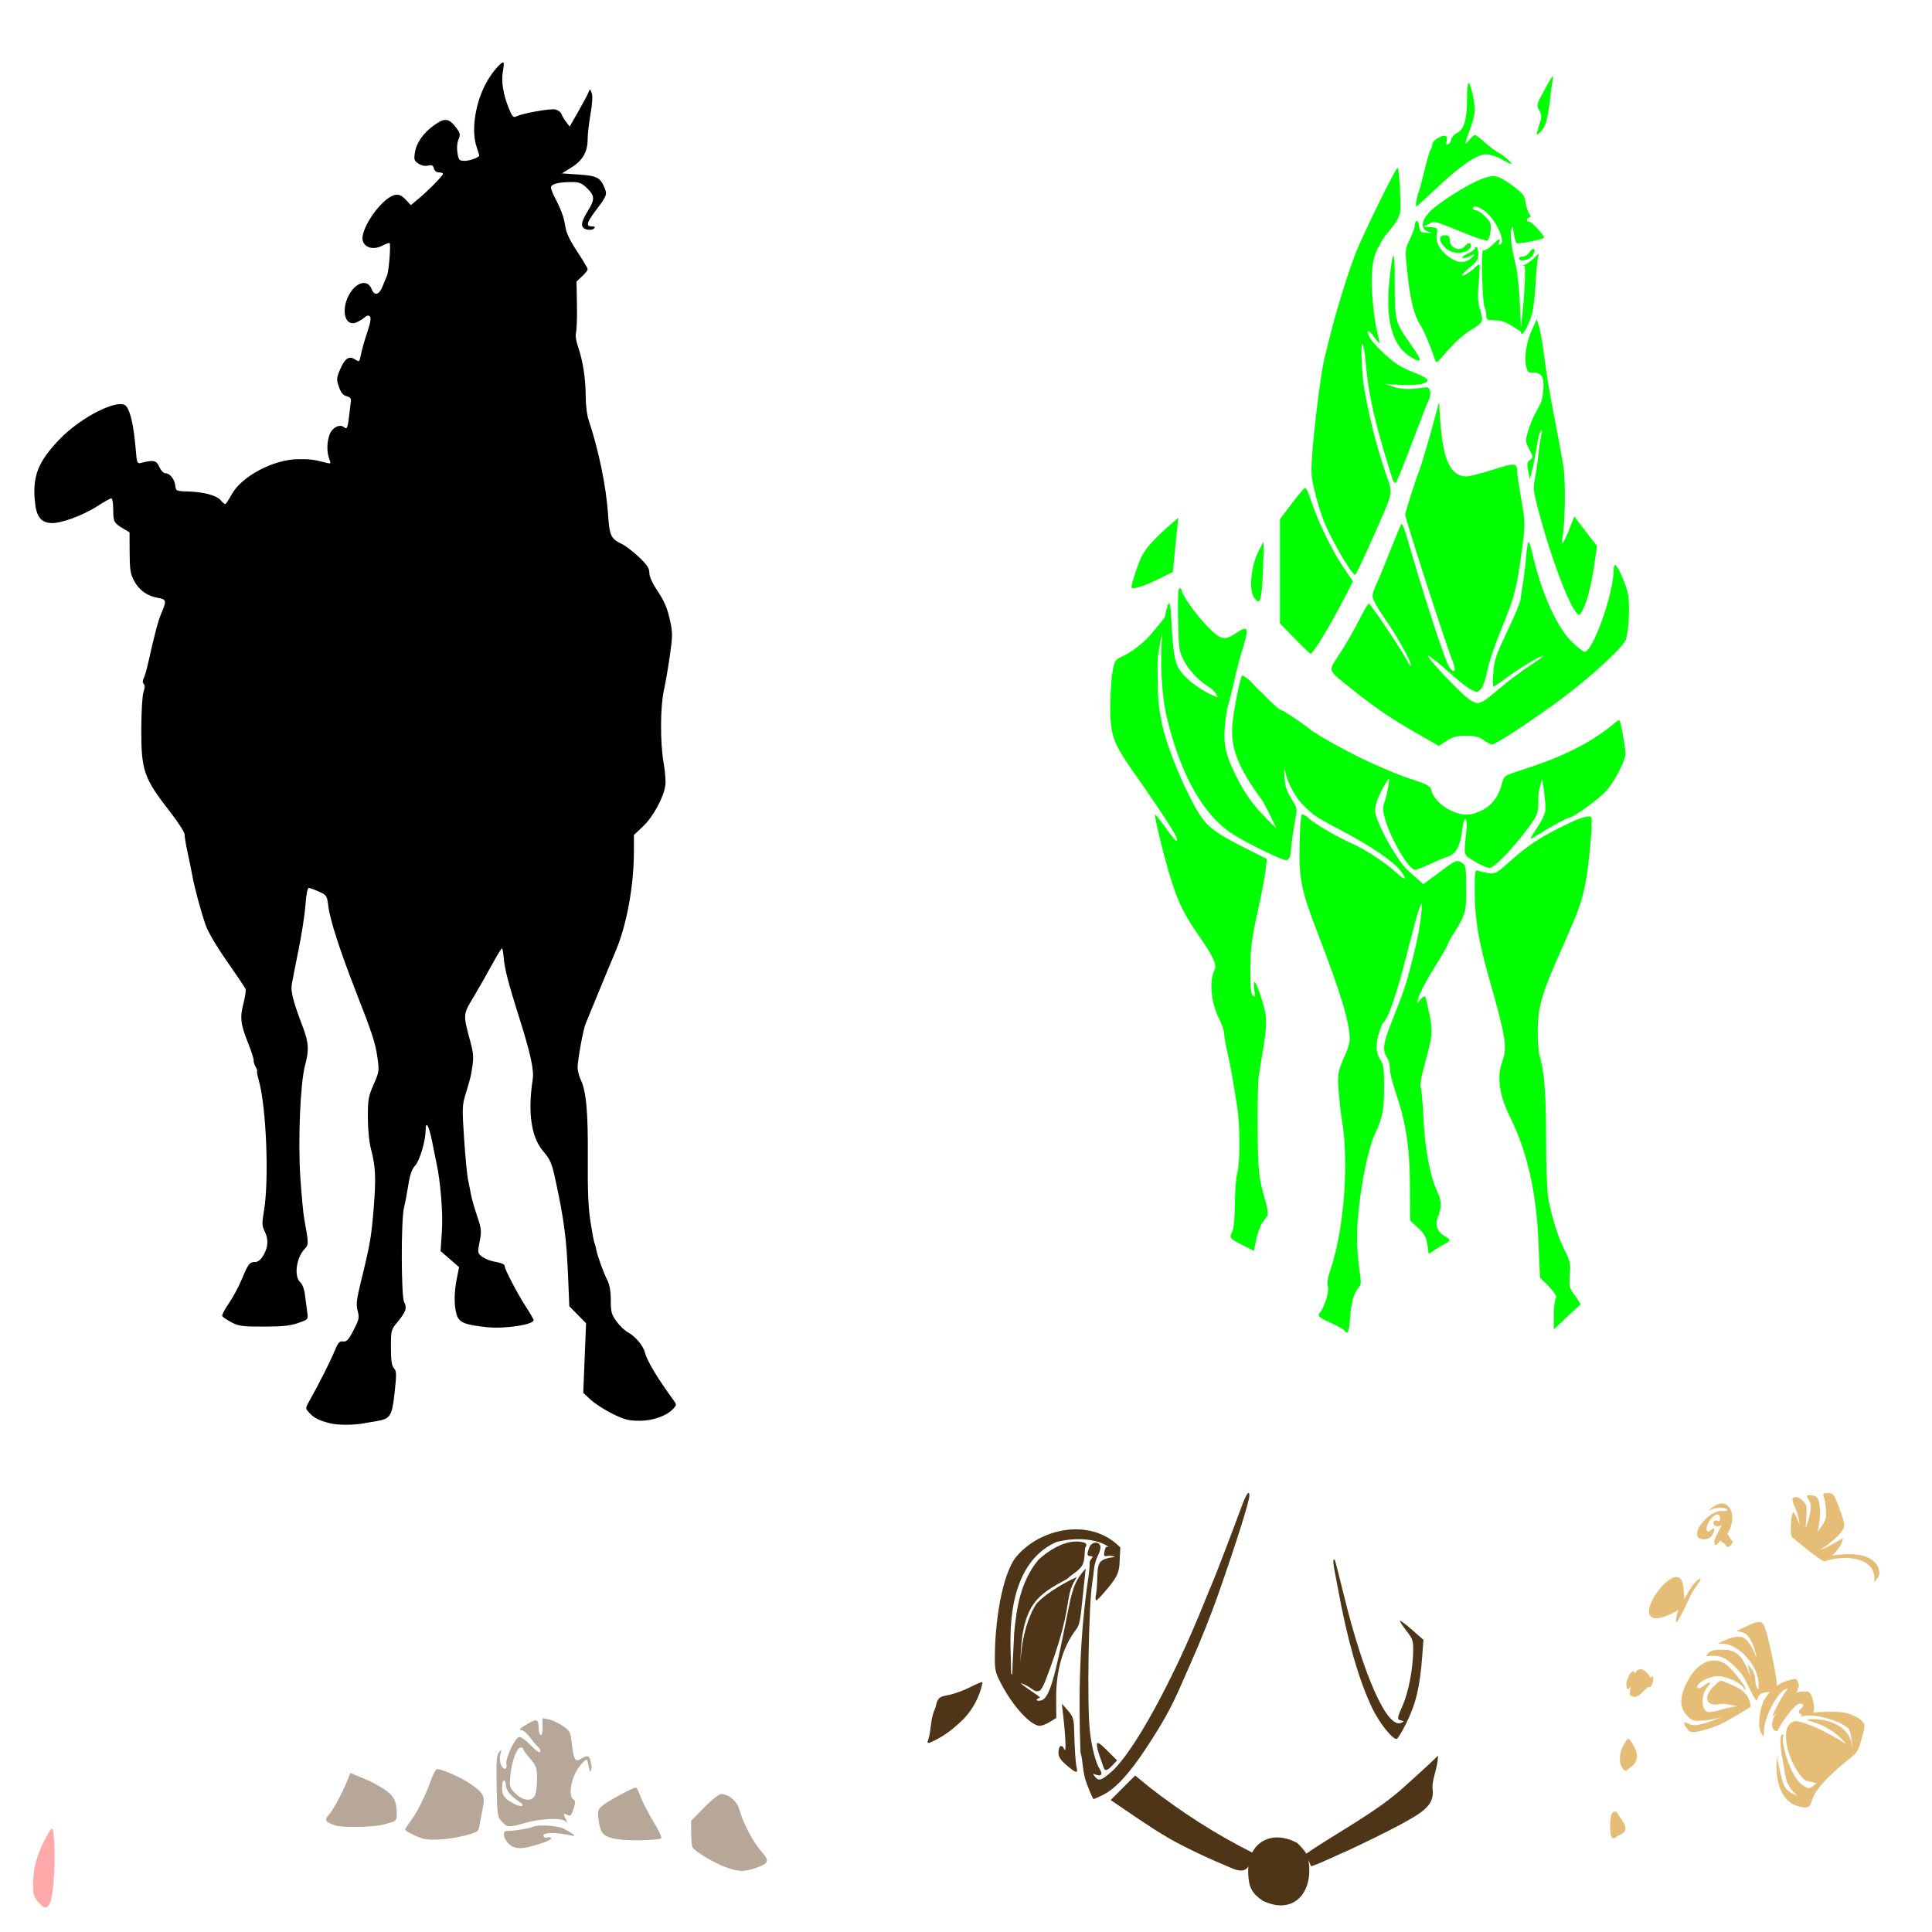 <?xml version="1.0" encoding="UTF-8" standalone="no"?>
<!-- Created with Inkscape (http://www.inkscape.org/) -->

<svg
   xmlns:dc="http://purl.org/dc/elements/1.1/"
   xmlns:cc="http://creativecommons.org/ns#"
   xmlns:rdf="http://www.w3.org/1999/02/22-rdf-syntax-ns#"
   xmlns:svg="http://www.w3.org/2000/svg"
   xmlns="http://www.w3.org/2000/svg"
   xmlns:sodipodi="http://sodipodi.sourceforge.net/DTD/sodipodi-0.dtd"
   xmlns:inkscape="http://www.inkscape.org/namespaces/inkscape"
   id="svg2840"
   version="1.1"
   inkscape:version="0.47 r22583"
   width="1080"
   height="1080"
   sodipodi:docname="FlynnGrin.svg">
  <defs
     id="defs2844">
    <inkscape:perspective
       sodipodi:type="inkscape:persp3d"
       inkscape:vp_x="0 : 0.5 : 1"
       inkscape:vp_y="0 : 1000 : 0"
       inkscape:vp_z="1 : 0.5 : 1"
       inkscape:persp3d-origin="0.5 : 0.33333333 : 1"
       id="perspective2848" />
    <inkscape:perspective
       id="perspective3305"
       inkscape:persp3d-origin="0.5 : 0.33333333 : 1"
       inkscape:vp_z="1 : 0.5 : 1"
       inkscape:vp_y="0 : 1000 : 0"
       inkscape:vp_x="0 : 0.5 : 1"
       sodipodi:type="inkscape:persp3d" />
    <inkscape:perspective
       id="perspective3327"
       inkscape:persp3d-origin="0.5 : 0.33333333 : 1"
       inkscape:vp_z="1 : 0.5 : 1"
       inkscape:vp_y="0 : 1000 : 0"
       inkscape:vp_x="0 : 0.5 : 1"
       sodipodi:type="inkscape:persp3d" />
    <inkscape:perspective
       id="perspective3341"
       inkscape:persp3d-origin="0.5 : 0.33333333 : 1"
       inkscape:vp_z="1 : 0.5 : 1"
       inkscape:vp_y="0 : 1000 : 0"
       inkscape:vp_x="0 : 0.5 : 1"
       sodipodi:type="inkscape:persp3d" />
  </defs>
  <sodipodi:namedview
     pagecolor="#ffffff"
     bordercolor="#666666"
     borderopacity="1"
     objecttolerance="10"
     gridtolerance="10"
     guidetolerance="10"
     inkscape:pageopacity="0"
     inkscape:pageshadow="2"
     inkscape:window-width="1280"
     inkscape:window-height="1005"
     id="namedview2842"
     showgrid="false"
     inkscape:zoom="0.34861111"
     inkscape:cx="-483.97426"
     inkscape:cy="172.8618"
     inkscape:window-x="-4"
     inkscape:window-y="-4"
     inkscape:window-maximized="1"
     inkscape:current-layer="svg2840" />
  <path
     style="fill:#000000"
     d="m 184.578,795.645 c -6.46,-1.633 -9.027,-2.947 -11.848,-6.064 -2.114,-2.336 -2.113,-2.359 0.423,-6.838 4.926,-8.698 11.54,-21.805 13.866,-27.475 1.961,-4.781 2.751,-5.676 4.76,-5.39 1.985,0.282 3.012,-0.82 5.843,-6.267 3.113,-5.99 3.328,-7.008 2.297,-10.872 -0.964,-3.613 -0.634,-6.305 2.164,-17.647 4.787,-19.405 5.507,-23.618 6.836,-40.022 1.331,-16.427 1.02,-23.102 -1.521,-32.655 -1.029,-3.866 -1.736,-10.949 -1.759,-17.607 -0.035,-10.071 0.272,-11.846 3.202,-18.522 3.113,-7.093 3.197,-7.69 2.137,-15.166 -1.176,-8.294 -2.721,-13.005 -12.344,-37.643 -8.527,-21.832 -14.172,-39.322 -15.079,-46.718 -0.746,-6.085 -0.919,-6.358 -5.264,-8.331 -2.471,-1.122 -5.026,-2.05 -5.679,-2.063 -0.725,-0.015 -1.448,3.659 -1.858,9.444 -0.37,5.207 -2.101,16.486 -3.847,25.065 -1.746,8.579 -3.463,17.333 -3.816,19.455 -0.659,3.965 0.818,9.614 6.283,24.03 3.213,8.477 3.449,12.804 1.153,21.163 -2.64,9.61 -4.01,41.991 -2.647,62.527 0.65,9.783 1.624,20.213 2.166,23.178 2.572,14.077 2.575,14.486 0.105,17.115 -4.548,4.842 -5.885,15.2 -2.371,18.38 1.281,1.16 2.323,3.989 2.74,7.444 0.37,3.065 0.93,7.342 1.243,9.504 0.568,3.919 0.552,3.937 -5.166,5.921 -4.381,1.52 -8.919,1.992 -19.211,1.998 -11.896,0.007 -14.004,-0.274 -17.984,-2.402 -2.48,-1.326 -4.792,-2.869 -5.139,-3.43 -0.347,-0.561 1.22,-3.661 3.482,-6.89 2.262,-3.229 5.503,-9.205 7.202,-13.28 3.816,-9.151 4.535,-10.105 7.613,-10.105 1.672,0 3.179,-1.224 4.719,-3.835 2.685,-4.55 2.884,-9.085 0.594,-13.513 -1.451,-2.807 -1.488,-4.305 -0.282,-11.535 2.899,-17.372 1.255,-58.031 -2.94,-72.723 -0.804,-2.816 -1.229,-5.121 -0.943,-5.121 0.285,0 -0.085,-1.092 -0.823,-2.426 -0.738,-1.334 -1.232,-2.975 -1.098,-3.646 0.134,-0.671 -1.213,-4.86 -2.994,-9.308 -4.323,-10.797 -4.769,-14.472 -2.716,-22.397 0.953,-3.68 1.488,-7.33 1.188,-8.112 -0.3,-0.782 -4.947,-7.709 -10.327,-15.392 -5.782,-8.258 -10.673,-16.547 -11.961,-20.275 -2.746,-7.943 -6.222,-20.844 -7.507,-27.866 -0.543,-2.965 -1.729,-8.786 -2.635,-12.936 -0.907,-4.15 -1.649,-8.591 -1.649,-9.868 0,-1.277 -3.582,-6.905 -7.961,-12.506 -14.863,-19.013 -16.315,-23.181 -16.242,-46.621 0.031,-9.736 0.575,-18.723 1.25,-20.634 0.8,-2.262 0.838,-3.744 0.116,-4.466 -0.701,-0.701 -0.717,-1.784 -0.045,-3.083 0.57,-1.101 1.631,-4.67 2.36,-7.932 3.877,-17.358 5.668,-24.096 7.603,-28.611 2.931,-6.839 2.744,-7.668 -1.905,-8.431 -5.952,-0.977 -10.646,-4.318 -13.405,-9.542 -2.073,-3.924 -2.45,-6.327 -2.494,-15.876 l -0.052,-11.252 -3.209,-1.888 c -5.493,-3.232 -5.904,-3.977 -5.904,-10.687 0,-3.534 -0.469,-6.426 -1.042,-6.426 -0.573,0 -3.967,1.89 -7.542,4.201 -8.486,5.485 -21.079,10.069 -26.429,9.62 -5.903,-0.495 -8.24,-4.074 -8.927,-13.671 -0.941,-13.152 2.267,-20.877 13.647,-32.862 12.181,-12.828 33.733,-23.594 37.566,-18.766 2.43,3.062 4.192,11.018 5.274,23.812 0.714,8.44 0.718,8.449 3.516,7.738 6.498,-1.649 8.125,-1.247 9.734,2.409 0.85,1.932 2.347,3.504 3.337,3.504 2.528,0 5.118,3.219 5.542,6.887 0.353,3.052 0.5,3.118 7.367,3.325 8.689,0.261 15.728,2.183 18.087,4.939 0.988,1.154 2.097,2.098 2.464,2.098 0.367,0 1.97,-2.394 3.562,-5.32 5.566,-10.227 23.44,-19.704 37.335,-19.796 6.671,-0.044 8.482,0.186 15.382,1.955 2.873,0.737 2.943,0.658 1.887,-2.122 -1.438,-3.782 -1.393,-9.124 0.113,-13.443 1.383,-3.968 5.7,-6.266 8.071,-4.298 1.769,1.468 2.121,0.64 3.02,-7.106 0.344,-2.965 0.749,-6.327 0.9,-7.472 0.19,-1.442 -0.554,-2.283 -2.421,-2.737 -1.948,-0.474 -3.13,-1.901 -4.262,-5.147 -1.436,-4.115 -1.391,-4.914 0.539,-9.548 2.563,-6.154 4.974,-7.983 8.017,-6.082 2.939,1.835 2.917,1.851 3.77,-2.703 0.417,-2.223 1.96,-7.623 3.428,-12 1.857,-5.534 2.327,-8.3 1.544,-9.084 -0.784,-0.784 -1.71,-0.599 -3.041,0.605 -1.053,0.953 -3.199,2.221 -4.77,2.818 -5.989,2.277 -8.428,-6.56 -4.133,-14.978 3.926,-7.695 10.696,-9.604 12.958,-3.654 1.459,3.838 4.153,3.191 5.997,-1.44 0.886,-2.223 2.04,-5.013 2.565,-6.199 0.997,-2.253 2.212,-17.4 1.456,-18.156 -0.239,-0.239 -2.145,0.437 -4.236,1.503 -4.824,2.459 -9.798,1.101 -10.815,-2.954 -1.408,-5.61 8.422,-20.79 16.002,-24.709 3.332,-1.723 5.411,-1.089 8.837,2.697 l 2.029,2.242 4.224,-3.489 c 5.433,-4.488 13.768,-12.955 13.783,-14 0.006,-0.445 -1.004,-0.809 -2.246,-0.809 -1.377,0 -2.485,-0.872 -2.842,-2.236 -0.461,-1.762 -1.15,-2.094 -3.247,-1.568 -1.652,0.415 -3.688,-0.004 -5.365,-1.102 -2.381,-1.56 -2.62,-2.283 -2.013,-6.078 0.907,-5.672 4.713,-11.103 10.828,-15.45 5.85,-4.159 8.146,-3.923 12.085,1.242 2.484,3.256 2.636,3.968 1.461,6.806 -0.803,1.939 -1.026,4.868 -0.574,7.544 0.67,3.969 1.036,4.374 3.949,4.374 2.581,0 6.426,-1.253 8.201,-2.673 0.155,-0.124 -0.452,-2.302 -1.348,-4.841 -3.341,-9.469 -0.845,-25.406 5.797,-37.015 3.14,-5.487 8.276,-11.284 9.186,-10.366 0.247,0.249 0.071,2.522 -0.393,5.05 -0.996,5.434 0.169,12.662 3.291,20.413 1.839,4.568 2.587,5.433 4.041,4.678 3.441,-1.788 19.351,-4.642 22.071,-3.96 1.511,0.379 3.03,1.537 3.376,2.574 0.346,1.036 1.515,3.033 2.599,4.438 l 1.97,2.554 4.843,-8.483 c 2.664,-4.666 5.214,-9.453 5.666,-10.639 0.793,-2.076 0.859,-2.064 1.786,0.343 0.62,1.61 0.39,5.783 -0.647,11.73 -0.885,5.077 -1.61,11.398 -1.61,14.047 0,7.086 -2.772,11.953 -9.015,15.825 l -5.373,3.332 9.309,0.643 c 10.153,0.701 12.13,1.687 14.434,7.198 1.679,4.017 1.49,4.517 -4.96,13.107 -4.969,6.618 -5.453,8.699 -2.024,8.699 1.759,0 2.058,0.314 1.157,1.215 -0.686,0.686 -2.422,0.912 -3.989,0.518 -3.695,-0.927 -3.572,-3.638 0.46,-10.191 4.111,-6.682 4.063,-8.643 -0.321,-12.892 -2.946,-2.856 -4.4,-3.446 -8.49,-3.446 -7.281,0 -11.672,1.111 -11.672,2.953 0,0.883 0.922,3.369 2.049,5.525 3.642,6.969 5.235,11.363 5.956,16.436 0.49,3.445 2.512,7.699 6.592,13.865 3.237,4.892 5.886,9.374 5.886,9.96 0,0.586 -1.398,2.37 -3.106,3.966 l -3.106,2.901 0.234,12.894 c 0.129,7.091 -0.102,14.106 -0.512,15.589 -0.454,1.64 1.3e-4,4.806 1.16,8.085 2.631,7.435 4.251,18.035 4.251,27.81 0,4.526 0.704,10.308 1.564,12.848 5.579,16.473 9.907,37.428 10.924,52.883 0.791,12.028 1.568,13.697 7.732,16.623 1.993,0.946 6.264,4.216 9.49,7.266 4.632,4.38 5.865,6.245 5.865,8.868 0,2.137 1.7,5.856 4.769,10.433 3.493,5.208 5.26,9.317 6.601,15.348 1.698,7.631 1.707,9.118 0.132,20.251 -0.935,6.609 -2.45,15.411 -3.367,19.562 -2.082,9.424 -2.143,29.403 -0.124,40.862 0.826,4.686 1.241,10.265 0.923,12.398 -1.019,6.828 -6.728,17.354 -12.291,22.66 l -5.268,5.025 -0.009,9.119 c -0.018,19.669 -4.104,41.632 -10.518,56.553 -1.784,4.15 -6.023,14.338 -9.418,22.639 -3.396,8.301 -6.582,16.063 -7.082,17.249 -1.41,3.349 -4.618,21.192 -4.446,24.726 0.085,1.741 0.869,4.671 1.742,6.511 3.088,6.508 4.128,18.008 3.953,43.728 -0.127,18.74 0.277,28.166 1.545,36.048 0.945,5.87 1.907,10.979 2.138,11.354 0.232,0.375 0.644,1.86 0.916,3.301 0.757,4.004 3.945,12.936 6.211,17.4 1.405,2.768 2.031,6.287 2.031,11.427 0,6.531 0.388,7.963 3.213,11.863 1.767,2.439 4.62,5.163 6.34,6.052 3.969,2.052 8.563,7.478 9.492,11.21 1.182,4.748 7.032,14.48 16.408,27.297 1.295,1.77 1.245,2.318 -0.373,4.106 -3.72,4.111 -11.448,6.88 -19.122,6.853 -6.106,-0.021 -8.436,-0.629 -15.093,-3.937 -4.329,-2.151 -9.756,-5.653 -12.06,-7.781 l -4.188,-3.869 0.78,-19.458 0.78,-19.458 -4.677,-4.765 -4.677,-4.765 -0.707,-16.934 c -0.868,-20.797 -2.213,-31.2 -6.764,-52.337 -2.378,-11.045 -2.912,-12.322 -7.385,-17.676 -6.458,-7.73 -8.423,-21.572 -5.627,-39.632 0.865,-5.585 -1.161,-14.731 -8.121,-36.654 -5.262,-16.577 -7.534,-25.38 -8.031,-31.122 -0.25,-2.887 -0.663,-5.458 -0.918,-5.713 -0.255,-0.255 -2.692,3.657 -5.416,8.694 -2.724,5.037 -7.418,13.271 -10.432,18.297 -6.113,10.194 -6.079,9.733 -1.909,25.272 2.01,7.492 2.031,9.315 0.22,19.038 -0.218,1.169 -1.421,5.437 -2.674,9.486 -2.18,7.042 -2.224,8.163 -1.033,25.905 0.685,10.199 1.676,20.484 2.203,22.856 0.527,2.372 1.255,6.007 1.618,8.079 0.363,2.072 1.883,7.408 3.379,11.859 2.493,7.421 2.614,8.621 1.463,14.485 -1.208,6.148 -1.159,6.468 1.262,8.314 1.385,1.056 3.974,2.218 5.752,2.581 5.706,1.164 7.007,1.698 7.007,2.872 0,1.752 7.237,15.571 11.965,22.847 2.313,3.56 4.206,6.809 4.206,7.221 0,2.572 -15.781,5.013 -25.873,4.002 -12.686,-1.271 -15.965,-2.648 -17.239,-7.237 -1.431,-5.15 -1.367,-12.36 0.177,-20.048 l 1.264,-6.295 -5.178,-4.492 -5.178,-4.492 0.748,-11.223 c 0.663,-9.955 -0.767,-27.662 -3.084,-38.174 -0.261,-1.186 -1.311,-6.401 -2.332,-11.589 -1.809,-9.191 -3.659,-12.434 -3.691,-6.468 -0.032,5.885 -3.33,16.978 -5.847,19.666 -1.816,1.939 -2.892,4.989 -3.806,10.789 -0.701,4.447 -1.795,10.179 -2.431,12.739 -1.696,6.821 -1.624,49.667 0.088,52.793 1.726,3.151 0.92,5.575 -3.685,11.087 -3.627,4.341 -3.708,4.652 -3.708,14.223 0,7.335 0.419,10.248 1.675,11.636 1.469,1.623 1.517,3.29 0.394,13.56 -1.47,13.433 -2.322,14.752 -10.384,16.07 -2.838,0.464 -5.645,0.946 -6.238,1.07 -5.646,1.188 -14.924,1.238 -19.405,0.106 z"
     id="path3493" />
  <path
     id="path3357"
     style="fill:#e6bd77;fill-opacity:1"
     d="m 957.631,928.255 c -5.221,0.255 -10.408,4.232 -14.177,11.303 -4.612,8.653 -4.779,14.833 -0.517,19.33 3.037,3.206 3.512,3.363 9.656,2.874 2.269,-0.181 5.857,-0.875 9.368,-1.763 -6.204,2.582 -13.89,5.609 -17.415,3.851 -3.68,-1.836 -4.056,-1.247 -1.533,2.356 1.508,2.153 2.296,2.37 6.188,1.724 2.457,-0.408 7.534,-1.963 11.265,-3.448 3.684,-1.467 17.995,-9.999 18.104,-10.46 -0.686,-8.256 -6.535,-10.589 -13.276,-13.315 -3.451,-1.645 -3.608,-1.623 -6.801,1.437 -6.541,6.266 -5.197,11.777 2.586,10.575 1.624,-0.875 6.108,0.25 10.173,1.092 -2.7,0.358 -5.717,0.938 -8.238,1.705 -3.758,1.143 -7.547,1.814 -8.43,1.475 -3.947,-1.515 -3.77,-9.979 0.307,-14.483 2.154,-2.38 0.751,-2.613 -2.222,-0.364 -2.325,1.759 -3.851,2.039 -3.851,0.709 0,-2.295 7.043,-5.928 11.361,-5.862 5.008,0.076 12.721,3.527 14.426,6.456 0.607,1.042 1.112,1.339 1.13,0.651 0.045,-1.734 -8.054,-11.842 -11.092,-13.832 -2.253,-1.477 -4.639,-2.127 -7.012,-2.012 z m 25.518,-21.61 c -1.355,0.039 -3.202,0.774 -5.92,2.05 l -6.303,2.969 3.506,0.977 c 3.341,0.927 6.161,7.003 7.644,14.388 -1.815,-4.589 -4.056,-8.76 -6.15,-10.652 -1.061,-0.959 -2.426,-1.449 -4.138,-1.456 -2.201,-0.009 -4.968,0.78 -8.41,2.356 l -3.238,1.475 3.008,0.096 c 8.512,0.248 19.162,11.678 19.867,21.323 0.03,0.414 0.058,0.783 0.077,1.13 -0.006,0.069 -0.014,0.142 -0.019,0.211 -0.053,0.743 -0.02,1.32 0.058,1.782 -0.062,1.06 -0.331,1.166 -0.824,0.441 -0.604,-0.889 -1.121,-3.139 -1.13,-5 -0.009,-1.861 -0.957,-4.539 -2.107,-5.939 l -2.088,-2.548 0.939,4.311 c 0.264,1.231 0.368,1.736 0.594,2.797 -4.865,-14.251 -9.814,-15.192 -16.188,-15.192 -4.035,0 -6.117,0.544 -7.376,1.935 -1.656,1.83 -1.544,1.911 1.858,1.513 1.979,-0.231 5.018,0.324 6.763,1.226 3.959,2.047 9.724,7.835 11.84,11.878 1.89,3.611 5.169,10.725 6.169,11.552 0.392,0.722 0.644,-0.114 1.149,-1.341 0.968,-2.946 3.884,-2.749 6.744,-3.161 -2.382,2.59 -4.166,5.658 -4.885,8.774 -1.569,6.795 -1.615,11.33 -0.153,14.062 0.614,1.147 1.242,2.069 1.379,2.069 0.137,0 0.283,-1.914 0.345,-4.272 0.124,-4.723 4.476,-14.469 8.679,-19.464 1.603,-1.905 2.774,-2.74 4.675,-3.046 -2.222,2.572 -4.703,7.041 -6.897,11.38 -2.24,4.431 -2.162,5.161 0.23,2.318 -1.442,2.438 -2.279,4.77 -2.241,6.609 0.063,3.068 2.643,4.676 3.544,2.433 0.536,-1.334 2.979,-5.092 5.441,-8.353 2.64,-3.496 5.299,-5.92 6.495,-5.92 2.546,0 2.633,1.67 0.153,3.219 -1.251,0.781 -0.621,2.738 1.379,3.008 -0.043,0.023 -0.095,0.054 -0.134,0.077 -1.699,0.998 -1.441,1.09 1.514,0.536 6.136,-1.149 19.356,2.626 24.062,6.878 1.633,1.476 2.213,7.591 2.548,11.265 -0.056,-0.043 -0.095,-0.09 -0.153,-0.134 -0.722,-13.171 -14.987,-16.541 -22.97,-16.169 -3.499,0.163 -3.251,0.24 2.759,2.146 6.055,1.92 13.013,6.887 16.668,11.629 -4.589,-2.901 -10.605,-6.139 -13.066,-7.395 -5.032,-2.567 -12.839,-5.324 -15.135,-5.345 -0.946,-0.009 -2.569,0.909 -3.602,2.05 -3.878,4.285 -1.248,20.28 8.104,30.327 1.504,1.615 6,1.637 7.108,2.452 -1.824,1.694 -3.835,3.139 -5.039,2.529 -3.828,-1.938 -5.584,-3.813 -8.295,-8.87 -3.277,-6.112 -6.315,-18.047 -5.096,-20.02 0.316,-0.512 0.072,-0.939 -0.556,-0.939 -1.59,0 -1.394,6.695 0.46,15.633 1.202,5.797 0.499,12.641 8.027,18.468 -3.436,-0.919 -6.614,-3.242 -7.625,-5.843 -0.623,-1.602 -1.78,-5.83 -2.567,-9.387 l -1.437,-6.475 -0.077,5.46 c -0.177,11.259 4.269,19.87 11.361,21.993 5.13,1.536 6.9,1.248 7.855,-1.303 1.952,-7.453 7.719,-12.693 13.104,-17.798 3.243,-3.158 8.952,-7.529 11.246,-9.579 2.924,-2.966 3.732,-8.039 4.809,-11.955 1.234,-4.903 1.186,-5.204 -1.494,-7.51 -1.536,-1.321 -4.846,-2.958 -7.357,-3.64 -2.001,-0.543 -5.628,-0.804 -9.522,-0.805 -3.297,-6.1e-4 -6.787,0.177 -9.675,0.498 0.01,-0.006 0.033,-0.015 0.038,-0.019 1.449,-0.853 0.068,-9.109 -1.648,-10.824 -0.567,-0.567 -1.01,-0.891 -1.609,-0.881 -0.821,0.013 -3.605,-0.391 -6.265,0.728 0.738,-1.004 1.089,-2.026 1.035,-2.854 0.827,-0.278 0.77,-0.883 0.364,-2.203 -0.638,-2.076 -0.79,-2.82 -2.05,-2.759 -0.756,0.037 -1.897,0.352 -3.793,0.862 -2.137,0.575 -4.23,1.592 -6.15,2.931 -0.325,-5.924 -3.817,-22.603 -5.747,-29.331 -1.304,-4.544 -2.206,-6.425 -4.464,-6.36 z m -80.271,106.063 c -0.105,-0.01 -0.207,0.01 -0.307,0.019 -1.718,0.205 -2.475,2.726 -2.49,7.989 -0.02,6.804 1.208,8.486 4.081,5.613 9.347,-3.386 1.577,-8.713 -0.249,-13.372 -0.377,-0.144 -0.719,-0.236 -1.035,-0.249 z m 7.299,-40.634 c -0.543,0.086 -1.15,1.006 -2.376,2.989 -2.508,4.059 -3.026,9.377 -1.226,12.74 1.319,2.464 2.47,2.644 4.157,0.613 4.77,-2.836 6.293,-7.456 0.843,-15.173 -0.588,-0.804 -0.976,-1.235 -1.399,-1.169 z m 6.763,-38.986 c -1.056,0.052 -2.109,0.774 -3.123,2.452 -0.084,-1.637 -1.442,-1.369 -1.992,-0.575 -1.351,1.088 -1.611,2.943 -2.05,3.717 -1.166,2.055 -0.484,5.085 -0.287,5.211 0.839,0.537 1.522,-0.111 2.05,-1.073 -0.51,2.72 -0.621,5.023 0.019,5.019 4.183,2.725 6.617,-2.993 10.154,-4.924 0.074,0.452 0.352,0.488 0.862,0.172 0.522,-0.323 1.19,-1.823 1.475,-3.314 0.322,-1.682 0.116,-2.578 -0.287,-2.644 -0.247,-0.041 -0.566,0.23 -0.881,0.824 -1.882,-2.643 -3.923,-4.966 -5.939,-4.866 z m 20.212,-51.535 c -0.625,0.015 -1.349,0.186 -2.184,0.536 -10.484,5.023 -22.959,30.31 -0.958,20.154 1.746,-0.835 3.127,-1.584 4.215,-2.337 -1.145,3.219 -1.863,6.973 -1.015,6.973 0.316,0 2.337,-3.518 4.502,-7.816 1.959,-4.08 3.384,-8.081 6.073,-11.686 1.626,-2.131 2.95,-4.278 2.95,-4.77 0,-0.209 -0.091,-0.298 -0.249,-0.287 -4.497,2.544 -6.47,7.524 -9.043,11.725 -0.306,-5.191 0.081,-12.6 -4.291,-12.491 z m 25.308,-41.113 c -1.644,0.018 -3.517,0.846 -5.709,2.491 -2.129,1.597 -2.122,1.65 -0.077,0.843 3.22,-1.271 8.356,-1.192 8.813,0.134 0.246,0.714 -0.752,0.995 -2.586,0.728 -5.832,-0.849 -15.867,9.25 -14.004,14.1 0.915,2.384 6.059,2.32 7.893,-0.096 1.885,-2.483 2.061,-5.566 0.211,-3.717 -3.523,3.523 -4.193,-1.242 -0.786,-5.575 2.67,-3.394 5.307,-3.695 5.307,-0.613 0,1.221 -0.48,1.918 -1.073,1.552 -1.85,-1.143 -3.491,0.54 -2.127,2.184 0.848,1.022 2.681,0.9 4.176,0.172 -2.208,3.822 -4.215,8.027 -4.215,9.062 0,2.863 1.512,2.577 3.219,-0.613 0.751,0.777 1.954,1.366 2.855,2.088 0.792,2.063 1.909,2.104 3.544,0.134 0.905,-1.091 0.943,-1.718 0.096,-2.241 -0.291,-0.18 -1.434,-2.166 -2.376,-3.64 2.611,-4.11 4.087,-10.428 1.169,-14.598 -1.264,-1.607 -2.686,-2.413 -4.33,-2.395 z m 59.37,-5.786 c -2.914,0 -3.048,0.184 -2.069,2.759 0.578,1.521 1.043,5.778 1.034,9.445 -0.01,3.176 -2.366,6.332 -4.866,9.598 1.704,-6.269 1.982,-12.806 0.69,-17.491 -0.522,-1.89 -1.61,-2.788 -3.659,-3.027 -0.649,-0.107 -1.3,-0.126 -1.954,-0.115 -1.361,0.114 -1.011,0.997 0.67,3.563 1.248,1.905 0.361,8.498 -2.395,14.637 0.093,-0.913 0.175,-1.846 0.249,-2.797 0.713,-9.143 0.59,-10.004 -1.533,-12.127 -1.483,-1.483 -3.04,-2.272 -4.253,-2.261 -0.728,0.007 -1.332,0.297 -1.705,0.9 -0.317,0.512 0.401,2.978 1.609,5.479 1.179,2.441 1.848,4.792 2.356,9.292 -1.345,-3.812 -2.952,-7.069 -3.525,-7.069 -1.283,0 -1.999,12.241 -0.805,13.736 4.302,3.6 13.319,11.207 18.066,13.717 8.226,-3.253 26.933,-3.725 28.028,8.391 0,3.432 -0.01,3.429 1.686,1.015 1.383,-1.974 1.466,-3.081 0.479,-6.073 -3.9,-8.871 -17.973,-7.925 -25.729,-6.648 2.602,-2.462 5.472,-6.015 6.054,-9.732 -0.312,0 -9.76,6.087 -12.663,6.341 0.889,-0.562 1.855,-1.178 2.893,-1.877 3.068,-2.066 6.806,-5.359 8.315,-7.337 3.021,-3.961 2.999,-4.327 -1.475,-16.112 -2.12,-5.583 -2.679,-6.207 -5.498,-6.207 z" />
  <path
     id="path3774"
     style="fill:#b7a798;fill-opacity:1"
     d="m 369.435,1027.761 c 0.861,-0.265 -0.578,-3.549 -4.088,-9.328 -2.979,-4.905 -6.238,-11.23 -7.241,-14.056 -1.004,-2.826 -2.208,-5.137 -2.677,-5.137 -1.608,0 -15.352,7.42 -18.423,9.946 -2.938,2.417 -3.038,2.795 -2.294,8.749 0.949,7.595 3.07,9.336 12.713,10.435 6.158,0.702 18.899,0.349 22.01,-0.61 z m -155.173,-7.795 c 0.889,-0.26 2.951,-0.843 4.582,-1.296 2.559,-0.712 2.965,-1.376 2.965,-4.859 0,-7.039 -1.903,-10.484 -7.795,-14.109 -2.999,-1.845 -6.474,-3.759 -7.723,-4.253 -1.248,-0.494 -4.108,-1.683 -6.354,-2.641 l -4.084,-1.743 -1.612,4.075 c -2.666,6.736 -8.124,16.852 -10.495,19.451 -2.592,2.841 -1.905,3.904 3.809,5.887 3.661,1.27 21.794,0.924 26.709,-0.511 z m 207.946,24.339 c 7.798,-2.657 8.215,-3.903 3.206,-9.594 -4.561,-5.182 -10.125,-15.835 -12.1,-23.169 -1.255,-4.662 -5.959,-8.652 -10.211,-8.66 -1.198,0 -5.287,3.238 -9.433,7.475 l -7.318,7.479 0,6.447 c 0,3.546 0.293,7.21 0.65,8.142 0.869,2.265 12.555,9.281 19.286,11.58 6.868,2.345 9.755,2.399 15.919,0.299 z m -161.83,-18.362 c 6.815,-1.816 7.117,-2.039 7.716,-5.709 0.343,-2.1 1.133,-6.287 1.756,-9.303 1.426,-6.904 0.574,-8.604 -6.899,-13.75 -5.186,-3.571 -15.797,-8.256 -18.7,-8.256 -0.64,0 -2.309,3.246 -3.71,7.214 -2.856,8.09 -7.662,17.524 -11.48,22.534 -1.398,1.835 -2.542,3.642 -2.542,4.015 0,0.945 6.342,4.154 10.241,5.183 4.505,1.189 15.199,0.316 23.618,-1.927 z m 42.92,-65.485 0,5.058 c 0,3.092 -0.413,4.795 -1.073,4.387 -0.593,-0.366 -1.092,-1.82 -1.092,-3.219 0,-5.405 -0.887,-6.015 -5.211,-3.621 -5.122,2.836 -6.471,4.138 -4.291,4.138 0.938,0 3.053,1.819 4.694,4.042 1.641,2.223 3.678,4.622 4.54,5.326 0.863,0.704 1.365,1.902 1.111,2.663 -0.286,0.859 -2.331,-0.557 -5.403,-3.717 -3.019,-3.107 -5.559,-4.849 -6.514,-4.483 -2.465,0.946 -7.583,11.951 -6.993,15.039 0.319,1.668 0.034,2.682 -0.766,2.682 -2.083,0 -3.549,-4.535 -2.605,-8.085 0.812,-3.055 0.773,-3.11 -0.766,-1.073 -1.329,1.758 -1.572,5.282 -1.303,19.062 0.316,16.175 0.448,17.015 2.95,19.675 3.141,3.34 3.423,3.344 13.276,0.613 8.797,-2.438 20.141,-2.845 22.3,-0.805 1.175,1.111 1.208,0.926 0.211,-1.015 -1.685,-3.279 -1.524,-3.803 0.785,-2.567 1.722,0.922 2.193,0.451 3.429,-3.295 1.033,-3.13 1.107,-4.546 0.249,-5.077 -4.162,-2.572 -0.704,-16.128 5.441,-21.342 2.577,-2.95 2.108,0.398 2.912,3.104 0.703,2.276 0.326,3.047 0.958,2.05 0.511,-0.807 0.676,-2.386 0.383,-3.506 -0.942,-6.617 -2.669,-5.075 -6.878,-2.644 -2.235,0.925 -3.169,-1.3 -4.042,-9.598 -0.628,-5.97 -0.972,-6.635 -4.981,-9.426 -2.372,-1.651 -5.889,-3.302 -7.816,-3.678 l -3.506,-0.69 z m -12.28,16.438 c 0.825,0 1.494,0.414 1.494,0.9 0,0.486 1.738,2.897 3.851,5.364 3.544,4.14 3.832,5.024 3.832,11.456 0,3.834 -0.537,7.961 -1.188,9.177 -1.839,3.436 -6.746,2.89 -10.863,-1.226 -3.323,-3.323 -3.431,-3.717 -2.835,-10.096 0.728,-7.798 3.584,-15.575 5.709,-15.575 z M 281.726,995.229 c 0.593,0 1.092,1.23 1.092,2.74 0,2.78 2.697,6.1 7.472,9.196 3.554,2.304 1.414,3.368 -2.625,1.303 -5.599,-2.863 -7.012,-4.692 -7.012,-9.1 0,-2.28 0.48,-4.138 1.073,-4.138 z m 21.342,25.25 c -2.625,0.034 -4.885,0.316 -5.862,0.92 -1.238,0.765 -10.802,2.236 -13.583,2.088 -4.273,-0.227 -0.89,7.739 3.889,9.158 3.449,1.024 6.403,0.56 16.054,-2.529 2.821,-0.903 4.88,-2.068 4.56,-2.586 -0.32,-0.518 -1.259,-0.694 -2.069,-0.383 -0.81,0.311 -1.761,0.093 -2.127,-0.498 -1.447,-2.342 5.991,-2.645 15.346,-0.613 3.412,0.741 1.957,-0.591 -4.119,-3.755 -2.304,-1.2 -7.714,-1.857 -12.089,-1.801 z" />
  <path
     style="fill:#00ff00"
     d="m 867.986,42.774 c -0.459,0.169 -1.758,2.304 -4.234,6.82 -4.828,8.807 -4.953,9.27 -3.333,12.012 1.504,2.545 1.498,3.418 0.077,8.104 -2.007,6.614 -2.021,6.472 0.536,4.157 1.183,-1.07 2.688,-3.689 3.333,-5.824 0.645,-2.135 1.564,-7.508 2.05,-11.955 0.486,-4.447 1.207,-9.784 1.609,-11.859 0.175,-0.903 0.208,-1.412 0.038,-1.456 -0.023,-0.006 -0.046,-0.011 -0.077,0 z m -47.071,3.602 c -0.458,0 -0.843,4.414 -0.843,9.809 0,10.909 -1.839,16.556 -6.035,18.468 -1.358,0.619 -2.618,2.127 -2.797,3.333 -0.179,1.206 -0.978,2.398 -1.782,2.663 -1.041,0.343 -1.262,-0.142 -0.766,-1.705 0.383,-1.206 0.197,-2.503 -0.402,-2.874 -1.727,-1.067 -7.625,2.504 -7.625,4.617 0,1.052 -0.413,2.368 -0.92,2.931 -0.506,0.563 -2.008,5.632 -3.353,11.265 -1.345,5.633 -2.838,11.228 -3.314,12.414 -1.093,2.723 -1.971,8.085 -1.322,8.085 0.27,0 5.346,-4.57 11.265,-10.154 13.718,-12.941 22.529,-18.965 27.741,-18.947 2.131,0.007 5.983,1.226 8.564,2.701 2.58,1.475 4.96,2.682 5.288,2.682 1.336,0 -3.732,-4.652 -6.744,-6.188 -1.78,-0.908 -5.291,-3.532 -7.797,-5.824 -2.507,-2.292 -5.018,-4.157 -5.575,-4.157 -0.557,0 -2.054,1.32 -3.333,2.95 -2.743,3.496 -2.541,2 0.977,-7.261 1.236,-3.253 2.241,-7.589 2.241,-9.656 0,-4.776 -2.37,-15.154 -3.468,-15.154 z m -39.619,47.435 c -1.158,0 -19.852,38.153 -23.737,48.45 -4.599,12.19 -10.245,30.375 -13.564,43.642 -1.495,5.977 -3.149,12.561 -3.678,14.637 -1.58,6.19 -5.21,33.993 -6.495,49.753 -1.097,13.465 -1.013,15.476 0.958,23.775 1.184,4.986 3.372,12.296 4.866,16.265 3.715,9.871 15.884,30.959 17.874,30.959 0.42,0 4.785,-9.113 9.694,-20.231 12.285,-27.825 11.576,-24.122 7.203,-37.09 -5.178,-15.357 -9.378,-32.078 -11.897,-47.397 -1.267,-7.709 -1.962,-24.92 -0.977,-24.311 0.586,0.362 1.438,4.926 1.877,10.135 1.553,18.428 5.129,34.112 14.79,64.811 0.624,1.982 1.536,3.201 2.031,2.701 0.495,-0.499 3.388,-7.456 6.437,-15.46 9.857,-25.879 10.899,-28.545 12.012,-30.844 1.743,-3.601 0.751,-7.485 -1.801,-7.088 -8.429,1.31 -13.412,1.237 -17.779,-0.249 l -4.847,-1.648 8.085,0.498 c 9.151,0.571 15.633,-0.509 15.633,-2.605 0,-0.779 -3.075,-2.577 -6.82,-3.985 -3.745,-1.408 -8.343,-3.615 -10.23,-4.904 -5.142,-3.513 -13.657,-11.871 -15.346,-15.077 -2.311,-4.388 -0.457,-4.615 2.471,-0.307 1.439,2.118 2.774,3.682 2.969,3.487 0.195,-0.195 -0.357,-3.024 -1.226,-6.284 -0.869,-3.26 -2.046,-11.927 -2.625,-19.273 -1.133,-14.405 0.156,-23.486 4.157,-29.235 2.105,-5.212 6.449,-8.577 9.253,-13.2 2.51,-4.352 2.611,-5.229 2.05,-17.261 -0.325,-6.967 -0.924,-12.663 -1.341,-12.663 z m 53.374,4.675 c -1.836,-0.006 -3.789,0.577 -6.437,1.59 -7.963,3.047 -24.017,13.191 -28.986,18.315 -4.949,5.104 -5.26,9.843 -0.728,11.169 2.264,0.662 2.097,0.749 -1.073,0.575 -3.423,-0.188 -3.811,-0.539 -4.119,-3.736 -0.339,-3.52 -2.356,-3.891 -2.376,-0.441 -0.006,1.003 -1.259,4.479 -2.797,7.74 -2.792,5.919 -2.789,5.959 -1.475,18.334 1.654,15.577 3.657,23.824 7.146,29.35 2.285,3.62 4.589,9.053 8.583,20.231 0.444,1.242 1.204,0.875 3.257,-1.609 1.47,-1.779 4.781,-5.416 7.357,-8.085 2.576,-2.668 7.14,-6.306 10.154,-8.085 5.982,-3.53 6.204,-4.158 4.023,-11.342 -1.105,-3.64 -1.253,-7.294 -0.594,-14.522 0.485,-5.316 0.69,-9.866 0.46,-10.096 -0.23,-0.23 -1.241,0.398 -2.241,1.399 -2.645,2.645 -6.892,5.292 -7.51,4.675 -0.293,-0.293 1.665,-2.319 4.33,-4.502 4.14,-3.392 4.814,-4.514 4.694,-7.701 -0.077,-2.051 -0.538,-3.736 -1.035,-3.736 -0.497,0 -0.92,0.433 -0.92,0.958 0,0.525 -1.819,1.818 -4.042,2.874 -2.223,1.055 -3.448,2.12 -2.74,2.356 0.708,0.236 2.25,-0.097 3.429,-0.728 3.449,-1.846 4.129,-1.27 1.207,1.015 -3.805,2.977 -7.509,2.661 -12.587,-1.073 -5.045,-3.71 -7.367,-8.341 -6.456,-12.893 0.601,-3.004 0.428,-3.185 -3.372,-3.525 l -4.004,-0.345 3.046,-1.533 c 3.357,-1.689 2.24,-1.989 21.629,5.901 5.264,2.142 10.173,3.659 10.92,3.372 0.747,-0.287 1.566,-2.628 1.82,-5.192 0.408,-4.112 0.051,-5.071 -3.008,-8.161 -1.907,-1.927 -4.243,-3.506 -5.192,-3.506 -0.949,0 -1.724,-0.48 -1.724,-1.073 0,-1.786 2.71,-1.229 6.475,1.341 5.987,4.087 12.365,17.618 8.889,18.851 -0.861,0.306 -1.108,-0.155 -0.69,-1.245 0.978,-2.549 -0.114,-2.07 -3.832,1.648 -1.837,1.837 -3.946,3.097 -4.675,2.816 -1.018,-0.392 -1.231,3.014 -0.958,14.694 0.195,8.353 0.795,16.011 1.341,17.031 0.546,1.02 0.996,3.096 0.996,4.617 0,2.541 0.374,2.778 4.636,2.778 3.299,0 6.103,0.929 9.713,3.219 l 4.904,3.104 c 0.281,4.645 4.606,-3.821 6.38,-10.096 0.67,-2.372 1.517,-9.647 1.877,-16.169 0.36,-6.522 0.926,-13.078 1.264,-14.56 l 0.632,-2.701 -3.123,2.835 c -1.711,1.557 -3.843,3.086 -4.732,3.41 -1.437,0.523 -1.437,0.599 0,0.69 0.501,6.86 -0.992,24.953 -2.222,34.657 l -0.575,-13.296 c -0.375,-8.441 -1.406,-18.263 -2.28,-21.821 -2.416,-9.837 -3.302,-16.921 -2.491,-19.924 0.634,-2.348 0.826,-2.088 1.379,1.992 0.351,2.592 1.041,5.103 1.533,5.575 0.697,0.67 13.477,-1.779 15.307,-2.931 0.901,-0.567 -6.638,-8.966 -8.046,-8.966 -1.886,0 -2.013,-1.814 -0.172,-2.433 1.055,-0.355 1.076,-0.796 0.057,-2.031 -0.715,-0.867 -1.641,-3.671 -2.05,-6.226 -0.656,-4.099 -1.493,-5.198 -7.184,-9.387 -5.179,-3.812 -7.937,-5.43 -10.997,-5.441 z m -26.994,33.067 c -3.627,0 -3.553,3.152 0.153,6.859 3.047,3.047 8.439,3.801 12.319,1.724 1.147,-0.614 2.088,-1.833 2.088,-2.701 0,-2.038 -1.53,-2.019 -3.238,0.038 -2.924,3.524 -8.621,1.245 -8.621,-3.448 0,-1.926 -0.608,-2.471 -2.701,-2.471 z m 49.313,7.548 c -0.45,0 -1.424,0.96 -2.165,2.146 -0.741,1.186 -2.306,2.165 -3.487,2.165 -1.181,0 -2.146,0.48 -2.146,1.073 0,1.723 4.491,1.243 6.648,-0.709 1.976,-1.788 2.685,-4.675 1.149,-4.675 z m -78.164,4.004 c -0.497,0.223 -1.208,4.707 -2.127,13.487 -2.237,21.383 1.325,35.641 10.499,41.975 5.437,3.754 7.599,4.025 5.824,0.709 -0.693,-1.294 -2.826,-4.572 -4.751,-7.28 -8.371,-11.773 -8.615,-12.712 -8.602,-33.201 0.007,-10.718 -0.28,-15.943 -0.843,-15.69 z m 80.291,35.346 -2.778,5.939 c -3.108,6.669 -4.499,16.131 -3.084,20.997 0.778,2.678 1.429,3.174 3.774,2.893 1.846,-0.222 3.514,0.448 4.77,1.916 1.93,3.421 0.763,10.289 -0.115,14.292 -1.581,3.133 -3.543,6.909 -4.368,8.391 -0.825,1.482 -2.241,5.214 -3.142,8.295 -1.567,5.359 -1.536,5.81 0.728,10.039 2.278,4.254 2.296,4.463 0.402,5.881 -1.663,1.246 -1.824,2.2 -1.035,6.15 l 0.939,4.675 1.226,-4.847 c 0.679,-2.668 1.829,-8.624 2.548,-13.238 0.719,-4.614 1.796,-8.691 2.395,-9.062 0.69,-0.427 0.801,0.272 0.326,1.916 -0.413,1.427 -1.199,6.723 -1.763,11.763 -0.564,5.04 -1.511,11.438 -2.088,14.234 -0.927,4.489 -0.53,6.917 3.257,20.729 7.821,28.524 18.614,55.285 21.878,54.217 0.681,-0.223 2.348,-3.531 3.717,-7.337 1.368,-3.807 3.293,-12.363 4.272,-19.024 l 1.782,-12.108 -2.395,-2.989 c -1.323,-1.642 -4.178,-5.34 -6.341,-8.219 l -3.947,-5.249 -2.778,7.05 c -3.255,8.213 -4.985,10.443 -3.908,5.039 1.538,-7.718 1.89,-31.71 0.594,-39.829 -3.411,-20.75 -8.253,-41.136 -10.767,-61.957 -0.747,-5.978 -1.965,-13.041 -2.72,-15.71 l -1.379,-4.847 z m -54.677,46.343 -1.284,4.847 c -3.217,12.217 -8.763,31.178 -9.943,33.967 -1.854,4.381 -7.656,22.691 -7.644,24.12 0.021,2.441 22.469,71.883 26.457,81.843 2.133,5.326 1.249,7.294 -1.667,3.697 -2.31,-2.849 -13.873,-38.232 -24.311,-74.371 -1.072,-3.711 -2.288,-6.369 -2.682,-5.92 -0.394,0.45 -3.268,7.36 -6.399,15.365 -3.131,8.004 -6.596,16.364 -7.701,18.564 -1.106,2.2 -2.012,5.123 -2.012,6.514 0,1.391 3.187,7.121 7.088,12.721 7.073,10.153 14.464,23.459 14.464,26.036 0,0.747 -1.002,-0.568 -2.242,-2.931 -3.212,-6.127 -20.441,-31.783 -21.342,-31.783 -0.414,0 -2.048,2.539 -3.64,5.652 -4.994,9.765 -8.828,16.465 -13.64,23.852 -5.491,8.428 -5.998,7.277 7.97,18.392 15.153,12.057 22.476,16.894 43.642,28.89 l 4.789,2.72 4.291,-2.835 c 3.447,-2.281 5.557,-2.837 10.824,-2.835 5.059,10e-4 7.315,0.56 9.943,2.433 1.87,1.333 3.973,2.414 4.655,2.414 2.124,0 23.587,-14.121 39.293,-25.844 17.107,-12.769 34.944,-29.435 35.787,-33.45 1.609,-7.665 1.998,-20.664 0.766,-25.518 -1.586,-6.251 -5.748,-15.441 -6.993,-15.441 -0.492,0 -0.9,1.339 -0.9,2.969 -0.004,13.005 -11.583,45.538 -16.208,45.538 -0.641,0 -3.752,-2.428 -6.897,-5.403 -8.539,-8.076 -17.447,-27.945 -22.357,-49.849 -0.764,-3.409 -1.689,-6.188 -2.069,-6.188 -0.38,0 -0.978,3.518 -1.322,7.816 -0.537,6.709 -1.216,11.797 -3.391,25.365 -0.217,1.353 -3.551,9.108 -7.414,17.242 -6.107,12.858 -7.108,15.811 -7.587,22.606 -0.303,4.299 -0.28,7.816 0.057,7.816 0.338,0 3.832,-2.357 7.759,-5.249 7.35,-5.414 18.421,-11.993 20.173,-11.993 0.545,8e-5 -2.661,2.353 -7.108,5.23 -4.447,2.877 -11.962,8.507 -16.706,12.51 -11.852,10.002 -12.449,10.226 -17.779,6.533 -5.611,-3.889 -26.339,-26.229 -22.434,-24.177 1.594,0.838 6.685,4.967 11.322,9.177 4.637,4.21 10.072,8.488 12.069,9.521 3.485,1.802 3.71,1.808 5.652,-0.134 1.186,-1.186 2.668,-5.362 3.583,-10.077 0.858,-4.426 4.054,-14.103 7.108,-21.514 8.255,-20.035 9.266,-23.862 12.376,-46.899 1.867,-13.835 1.865,-14.189 -0.421,-27.492 -1.274,-7.412 -2.33,-14.447 -2.337,-15.633 -0.03,-4.935 -1.19,-5.021 -13.372,-1.073 -6.406,2.076 -13.182,3.774 -15.058,3.774 -8.787,0 -13.088,-9.247 -14.541,-31.266 l -0.67,-10.249 z m -74.927,47.971 c -0.455,0 -3.791,3.937 -7.414,8.736 l -6.59,8.717 0,29.139 0,29.12 8.276,8.506 c 4.55,4.675 8.547,8.483 8.889,8.468 0.342,-0.015 2.141,-2.314 4.004,-5.115 3.913,-5.883 11.576,-19.441 16.323,-28.871 l 3.276,-6.514 -5.441,-8.027 c -5.856,-8.652 -13.373,-23.872 -17.012,-34.446 -2.727,-7.925 -3.509,-9.713 -4.311,-9.713 z m -70.846,16.706 -3.104,2.682 c -9.02,7.726 -14.877,14.009 -17.089,18.353 -2.161,4.244 -5.977,15.623 -5.977,17.817 0,1.54 7.169,-0.654 15.096,-4.617 l 8.085,-4.042 0.632,-7.012 c 0.353,-3.854 1.043,-10.63 1.513,-15.077 l 0.843,-8.104 z m 47.627,13.679 c -0.307,0.145 -1.666,2.645 -3.161,5.805 -3.826,8.087 -4.972,20.614 -2.261,24.752 3.469,5.295 4.364,2.834 5.096,-14.119 0.382,-8.846 0.556,-16.251 0.383,-16.438 -0.011,-0.012 -0.037,-0.01 -0.058,0 z m -46.937,25.672 c -0.81,0 -1.046,5.413 -0.785,17.53 0.355,16.503 0.527,17.835 3.219,22.913 3.13,5.905 8.891,11.797 15.192,15.556 1.461,0.871 2.736,2.858 3.832,5.058 -8.299,-2.933 -17.801,-9.808 -21.361,-15.422 -6.927,-7.391 -2.648,-55.856 -8.391,-29.293 -2.781,3.537 -7.981,10.062 -10.556,12.51 -3.587,3.409 -8.971,7.324 -11.955,8.717 -5.374,2.509 -5.433,2.597 -6.667,9.292 -0.685,3.716 -1.245,12.377 -1.245,19.254 0,15.679 1.571,20.27 12.184,35.461 21.005,30.064 27.006,39.674 24.714,39.638 -0.43,-0.006 -3.181,-3.382 -6.111,-7.51 -2.931,-4.128 -5.491,-7.345 -5.69,-7.146 -0.687,0.687 5.284,24.963 9.043,36.783 4.153,13.06 7.425,19.561 16.15,31.994 7.051,10.048 9.438,15.296 8.085,17.874 -3.246,6.181 -2.107,18.53 2.548,27.568 1.479,2.871 2.682,6.373 2.682,7.778 0,1.405 0.908,6.58 2.012,11.495 1.884,8.388 2.844,13.808 5.517,31.113 1.458,9.437 1.402,30.785 -0.096,35.5 -0.658,2.071 -1.276,9.831 -1.36,17.242 -0.103,9.029 -0.622,14.314 -1.59,16.016 -1.76,3.094 -1.179,3.769 6.495,7.606 l 5.728,2.874 1.303,-6.36 c 0.718,-3.5 2.177,-7.603 3.238,-9.1 1.061,-1.497 2.363,-3.293 2.893,-4.004 0.587,-0.787 0.317,-3.574 -0.69,-7.127 -4.136,-14.594 -4.408,-17.072 -4.655,-40.864 -0.138,-13.341 0.141,-26.932 0.632,-30.193 0.491,-3.261 1.459,-9.318 2.146,-13.468 2.713,-16.386 2.64,-19.67 -0.613,-29.848 -3.276,-10.251 -4.923,-12.278 -4.004,-4.924 0.478,3.822 0.335,4.347 -0.881,3.199 -1.091,-1.029 -1.438,-4.812 -1.341,-15.077 0.118,-12.588 0.657,-16.534 4.809,-35.289 1.85,-8.355 3.089,-15.153 3.755,-20.537 l 0.671,-5.441 -9.004,-4.521 c -23.514,-11.813 -25.793,-13.84 -34.178,-30.308 -6.734,-13.226 -13.468,-30.89 -15.441,-40.519 -2.227,-10.863 -2.489,-14.399 -2.51,-33.699 -0.006,-5.099 1.301,-11.674 2.682,-17.223 -1.414,14.37 -0.548,34.076 2.395,46.592 7.406,31.496 19.93,54.211 35.864,65.022 7.226,4.903 28.139,15.264 30.863,15.288 0.969,0.009 2.056,-1.08 2.414,-2.414 0.527,-6.671 1.56,-13.406 2.72,-20.097 1.226,-6.232 1.202,-6.451 -2.184,-11.897 -2.624,-4.221 -3.526,-7.016 -3.774,-11.706 -0.303,-5.739 -0.253,-5.877 0.709,-2.107 1.711,6.706 5.995,14.014 10.939,18.66 5.471,5.141 6.333,5.699 21.917,13.947 14.935,7.905 26.863,16.073 31.074,21.284 4.352,5.387 3.091,6.2 -2.107,1.36 -5.828,-5.427 -17.361,-12.998 -24.79,-16.284 -8.627,-3.815 -20.81,-10.949 -24.369,-14.254 -1.624,-1.508 -3.323,-2.366 -3.774,-1.916 -0.451,0.45 -0.986,7.996 -1.188,16.782 -0.437,19.064 0.883,25.504 10.192,49.619 12.659,32.793 17.634,49.14 17.874,58.757 0.045,1.776 -0.912,5.417 -2.107,8.085 -4.68,10.442 -4.904,11.671 -4.138,21.342 0.408,5.155 1.22,12.286 1.82,15.844 4.034,23.918 1.321,60.705 -6.15,83.203 -1.796,5.41 -2.29,8.476 -1.648,10.211 0.872,2.358 -1.929,11.586 -4.349,14.349 -1.733,1.979 -0.824,2.859 5.996,5.92 3.784,1.698 7.205,3.623 7.606,4.272 1.655,2.677 2.595,0.763 3.046,-6.111 0.588,-8.95 2.161,-14.85 4.655,-17.606 1.713,-1.892 1.759,-2.914 0.613,-10.441 -0.698,-4.585 -1.268,-12.706 -1.264,-18.066 0.013,-18.073 5.213,-47.75 10.192,-58.183 4.009,-8.401 4.906,-13.093 4.904,-25.863 0,-10.027 -0.335,-12.362 -2.146,-15.096 -3.051,-4.607 -2.713,-10.764 1.111,-20.039 7.961,-6.551 19.564,-68.482 22.262,-67.283 -0.745,11.4 -2.218,19.434 -6.61,36.113 -2.753,10.457 -3.747,13.35 -10.863,31.266 -4.264,10.735 -4.749,14.907 -2.107,18.679 0.875,1.249 1.59,4.033 1.59,6.169 0,2.136 1.258,7.475 2.778,11.878 6.13,17.756 8.258,31.171 8.41,52.933 l 0.134,20.135 4.445,4.119 c 3.582,3.334 4.577,5.127 5.192,9.311 l 0.766,5.173 3.429,-2.261 c 1.886,-1.25 4.509,-2.812 5.843,-3.468 3.173,-1.561 3.063,-2.16 -0.805,-4.445 -3.748,-2.214 -5.028,-5.995 -3.448,-10.173 2.416,-6.394 2.364,-8.623 -0.345,-14.541 -4.033,-8.809 -6.805,-23.683 -7.625,-40.921 -0.403,-8.469 -1.086,-16.123 -1.533,-17.012 -0.447,-0.889 0.09,-5.026 1.207,-9.177 5.562,-20.677 5.677,-21.588 3.678,-31.668 -1.013,-5.109 -2.075,-9.658 -2.356,-10.115 -0.281,-0.457 -1.469,0.262 -2.644,1.609 l -2.146,2.452 0.747,-2.701 c 0.964,-3.53 4.616,-10.382 11.227,-21.016 2.949,-4.743 5.376,-9.008 5.383,-9.464 0.007,-0.456 1.141,-2.635 2.529,-4.847 7.575,-12.069 7.799,-12.821 7.759,-26.61 -0.037,-12.654 -0.082,-12.923 -2.759,-14.426 -0.814,-0.457 -1.42,-0.744 -2.146,-0.728 -1.596,0.036 -3.751,1.555 -9.809,6.073 l -9.215,6.878 -9.215,-8.257 c -6.031,-6.178 -16.238,-24.496 -17.625,-31.63 -0.687,-3.531 1.745,-10.211 6.437,-17.644 2.942,-5.856 -0.341,8.6 -0.575,9.407 -1.934,5.62 -1.95,6.31 -0.326,11.897 3.286,11.305 13.172,28.017 16.629,28.105 0.889,0.023 4.525,-1.343 8.085,-3.027 3.56,-1.684 8.254,-3.653 10.422,-4.368 4.581,-1.512 6.911,-6.046 8.046,-15.71 0.409,-3.479 1.133,-5.638 1.763,-5.249 0.657,0.406 0.766,3.415 0.307,7.797 -1.375,13.11 -1.705,11.993 4.789,15.92 3.261,1.972 6.949,3.599 8.18,3.602 3.154,0.006 16.29,-14.142 24.522,-26.4 2.536,-3.777 2.877,-5.327 2.855,-12.932 -0.01,-3.257 1.049,-7.05 2.165,-10.422 1.159,6.593 2.131,15.675 1.686,18.047 -0.37,1.97 -2.353,6.068 -4.406,9.119 -2.053,3.051 -3.736,5.806 -3.736,6.111 0,0.305 1.339,-0.328 2.969,-1.399 1.631,-1.07 6.227,-3.795 10.211,-6.054 3.984,-2.259 7.684,-4.1 8.219,-4.1 2.299,0 17.291,-10.841 21.016,-15.192 4.654,-5.436 10.346,-16.399 10.575,-20.384 0.135,-2.349 -1.779,-13.877 -3.027,-18.238 -0.122,-0.427 -0.321,-0.645 -0.632,-0.651 -0.519,-0.01 -1.365,0.58 -2.74,1.858 -15.494,12.998 -34.343,20.502 -53.24,26.438 -8.085,2.667 -8.285,2.816 -9.407,7.165 -2.327,9.023 -7.594,14.453 -16.38,16.859 -8.264,2.263 -21.081,-5.137 -23.143,-13.353 -0.536,-2.135 -2.204,-3.123 -9.158,-5.422 -8.06,-2.489 -15.704,-5.887 -23.392,-9.292 -10.621,-4.622 -31.336,-15.928 -35.308,-19.273 -4.011,-3.378 -15.424,-10.882 -16.552,-10.882 -0.616,0 -5.467,-4.498 -10.786,-9.981 -3.462,-2.818 -6.239,-7.403 -10.441,-9.196 -1.195,1.195 -4.725,18.811 -5.498,27.472 -1.152,12.905 3.22,24.129 16.265,41.841 1.735,2.355 5.144,9.463 8.353,16.227 -0.31,-0.299 -0.55,-0.545 -0.881,-0.862 -11.199,-10.726 -16.035,-17.059 -21.668,-28.392 -6.965,-14.014 -7.756,-19.406 -5.173,-37.051 1.183,-4.045 3.551,-13.453 4.311,-17.051 0.969,-4.591 3.012,-12.328 4.54,-17.185 3.645,-11.578 3.047,-13.214 -3.276,-8.947 -6.962,4.699 -8.864,4.302 -16.514,-3.506 -6.288,-6.418 -14.368,-17.761 -14.368,-20.173 0,-0.621 -0.524,-1.13 -1.169,-1.13 z M 888.14,456.336 c -5.392,0.737 -10.371,3.583 -15.231,5.901 -12.129,5.903 -19.204,10.647 -29.331,19.714 -6.899,6.177 -7.771,6.652 -11.437,6.131 -2.184,-0.311 -4.825,-0.904 -5.862,-1.322 -1.729,-0.697 -1.897,0.241 -1.897,11.227 0,15.445 2.109,28.146 8.142,49.313 9.347,32.794 10.172,38.162 7.203,46.42 -3.091,8.597 -1.626,18.534 4.56,31.036 9.435,19.07 14.57,41.767 15.729,69.524 0.458,10.969 0.865,19.989 0.92,20.039 6.493,5.968 9.951,10.433 8.889,11.495 -0.712,0.712 -1.226,4.673 -1.226,9.292 l 0,8.046 7.261,-6.878 c 4.002,-3.773 7.433,-6.95 7.625,-7.069 0.192,-0.119 -1.184,-2.329 -3.065,-4.904 -3.206,-4.389 -3.381,-5.111 -2.874,-11.648 0.489,-6.308 0.198,-7.655 -3.008,-14.024 -3.712,-7.374 -6.942,-17.638 -9.023,-28.66 -0.716,-3.793 -1.245,-17.682 -1.245,-33.124 0,-25.536 -0.909,-37.305 -3.602,-46.592 -0.688,-2.372 -1.153,-9.167 -1.035,-15.096 0.264,-13.223 2.25,-19.765 13.851,-45.883 9.076,-20.434 10.59,-24.653 12.874,-36.036 1.914,-9.538 4.119,-34.708 3.18,-36.228 -0.258,-0.418 -0.692,-0.643 -1.399,-0.671 z"
     id="path3355"
     sodipodi:nodetypes="cssssssssccssssssssssssssssssssscccsssssscssssssssscccssssssscccsccssssssscsssssssssssssssssssscccsssssssssssssssccsscccscccssssssssssccsssssccssssccssssscccssccsssscccssssssssccccccsccccccsssssssssssssssscccsssssssssssssssssssssssssssssssssccccccccsscccscccssccccccssssccssscccssssssssscsssssssscccssscsssssssccccscccssccsssssssssssscssssssssssssscscccssssccccccsssscsssscccsssssscccsccssssssssssscssssssssssccsssccssccsscsccscssscccsssssssssscccsssssssssssc" />
  <path
     style="fill:#ffaaaa"
     d="m 28.131,1063.345 c 1.733,-4.185 2.872,-21.135 2.211,-32.918 -0.6,-10.7 -0.881,-10.73 -5.964,-0.633 -4.008,7.96 -5.867,15.344 -5.882,23.365 -0.011,5.598 0.431,7.182 2.778,9.972 3.478,4.133 5.211,4.187 6.857,0.215 z"
     id="path3347" />
  <path
     style="fill:#4e3518;fill-opacity:1"
     d="m 697.894,834.549 c -0.712,0.137 -2.106,2.844 -3.812,7.548 -3.731,10.286 -15.056,39.881 -16.188,42.32 -0.55,1.186 -2.648,6.282 -4.675,11.322 -17.593,43.759 -39.514,83.754 -51.861,94.621 -5.714,5.029 -7.133,5.441 -9.33,2.74 -1.303,-1.602 -1.249,-1.728 0.498,-1.073 3.086,1.158 4.094,-0.2 2.242,-3.027 -2.239,-3.416 -4.531,-12.29 -5.556,-21.572 -1.617,-14.648 -0.659,-70.697 1.418,-83.011 0.3,-1.779 0.727,-5.106 0.939,-7.395 0.211,-2.289 1.239,-5.73 2.28,-7.663 1.041,-1.933 1.578,-4.302 1.207,-5.268 -1.067,-2.782 -4.951,-2.156 -6.15,0.996 -1.46,3.841 -1.331,4.789 0.69,4.789 1.374,0 1.478,0.313 0.498,1.494 -0.686,0.827 -1.139,1.926 -1.015,2.433 0.124,0.507 -0.097,3.597 -0.498,6.859 -4.975,32.815 -5.838,65.919 -4.579,99.066 0.311,0.503 0.8,3.081 1.073,5.728 0.273,2.647 0.839,6.223 1.264,7.95 0.869,3.528 4.462,12.299 5.039,12.299 0.206,0 2.492,-1.031 5.077,-2.28 6.862,-3.315 14.669,-11.697 23.947,-25.748 9.568,-14.49 14.268,-22.95 19.771,-35.576 2.197,-5.04 4.862,-11.096 5.92,-13.468 4.736,-10.623 11.126,-26.629 14.618,-36.592 10.399,-29.668 17.702,-52.772 17.702,-56.037 0,-1.048 -0.194,-1.518 -0.517,-1.456 z m -97.418,20.365 c -12.023,0.282 -24.088,5.891 -31.572,14.407 -7.75,7.906 -12.47,33.474 -12.759,55.098 -0.123,9.224 0.095,10.266 3.602,16.993 6.494,12.459 16.513,23.334 21.476,23.334 1.168,0 3.729,-0.991 5.69,-2.203 l 3.563,-2.203 -0.077,-11.016 c -0.087,-15.524 3.823,-29.024 11.073,-38.297 1.876,-2.4 2.439,-5.032 3.602,-16.897 0.291,-2.965 0.826,-8.061 1.188,-11.322 l 0.651,-5.92 c -2.967,3.08 -5.186,6.598 -6.667,10.614 -1.802,5.746 -1.427,4.116 -5.173,22.798 -6.575,32.794 -9.269,40.423 -14.254,40.423 -2.319,0 -1.389,-1.062 0.709,-1.801 -3.267,-2.662 -7.593,-5.008 -11.073,-8.085 6.19,1.799 7.598,5.875 10.767,4.215 0.711,-0.237 2.171,-2.813 3.257,-5.728 16.617,-43.256 9.497,-45.318 17.472,-57.761 -9.863,4.433 -19.259,10.903 -22.721,15.135 -4.402,6.653 -7.718,18.008 -8.564,29.293 l -0.249,3.448 c 0.55,-32.88 9.676,-37.958 26.266,-46.899 3.135,-3.127 5.553,-3.657 8.066,-7.146 1.119,-1.745 1.37,-3.748 1.513,-5.767 0.058,-1.665 0.205,-3.284 0.364,-4.406 0.631,-1.228 1.116,-1.504 0,-2.701 -1.689,-0.594 -3.437,-0.835 -5.211,-0.805 -7.685,0.131 -15.777,5.448 -20.882,10.135 -0.012,0.014 -0.028,0.025 -0.039,0.038 -9.868,12.005 -12.256,26.449 -13.602,41.419 0,2.783 -0.939,15.788 -1.015,22.875 l -0.613,-0.651 -0.383,-14.675 c -0.797,-30.835 7.988,-51.013 25.595,-58.834 21.073,-5.413 32.634,4.525 27.99,2.548 0,0 -0.605,0.764 -0.92,2.069 -1.429,5.933 1.326,1.532 5.613,3.678 -9.628,1.328 -9.529,3.172 -9.809,13.027 -0.084,2.965 -0.415,6.722 -0.747,8.353 -0.333,1.631 -0.204,2.922 0.287,2.874 0.492,-0.049 3.408,-3.16 6.495,-6.916 4.596,-5.594 5.755,-7.833 6.36,-12.395 l 0.517,-10.192 c -7.101,-7.366 -16.435,-10.373 -25.787,-10.154 z m 145.217,16.84 c -0.555,0.015 -0.453,2.339 0.307,6.207 0.582,2.964 1.507,7.821 2.05,10.786 5.163,28.161 11.527,50.325 18.947,65.961 3.929,8.279 11.603,17.933 13.775,17.319 0.649,-0.183 2.99,-3.984 5.192,-8.43 5.566,-11.239 7.753,-20.361 9.062,-37.722 l 0.69,-9.215 -6.322,-5.537 c -3.476,-3.049 -6.513,-5.346 -6.763,-5.096 -0.25,0.25 1.326,2.739 3.506,5.537 3.703,4.753 3.953,5.569 3.812,12.165 -0.21,9.862 -2.711,22.53 -5.862,29.657 -3.174,7.177 -3.239,7.823 -0.785,8.41 1.762,0.421 1.764,0.506 -0.077,1.303 -7.748,3.355 -20.912,-26.052 -32.07,-71.67 -2.538,-10.376 -4.769,-19.064 -4.962,-19.311 -0.197,-0.252 -0.37,-0.368 -0.498,-0.364 z m -196.656,68.509 c -0.806,0.11 -3.585,1.288 -6.705,2.874 -3.566,1.812 -8.77,3.733 -11.552,4.253 -6.152,1.149 -6.617,1.587 -7.912,7.376 -2.909,5.891 -2.178,12.322 -3.985,17.798 -0.926,2.343 -0.246,2.353 4.119,0.096 5.446,-2.816 9.482,-5.834 15.575,-11.629 5.232,-5.408 9.385,-13.128 10.671,-20.748 -0.03,-0.03 -0.096,-0.035 -0.211,-0.019 z m 44.542,12.089 0.671,5.92 c 1.506,13.233 1.837,22.167 0.709,19.599 -1.399,-3.184 -3.276,-2.077 -3.276,1.935 0,2.289 1.16,4.093 4.502,6.954 5.286,4.524 6.559,4.802 5.671,1.264 -0.623,-2.481 -1.081,-9.508 -1.456,-22.204 -0.146,-4.947 -0.738,-6.546 -3.506,-9.694 l -3.314,-3.774 z m 20.097,22.012 c -1.333,0.051 -0.151,4.246 3.314,13.832 0.73,2.02 2.059,1.63 4.904,-1.399 l 2.567,-2.72 -5.613,-5.613 c -2.668,-2.667 -4.373,-4.13 -5.173,-4.1 z m 190.123,7.108 c -5.99,5.944 -12.369,11.464 -18.602,17.166 -15.638,14.39 -37.624,25.599 -54.945,37.55 -0.59,-1.025 -3.314,-4.441 -5.039,-5.92 -10.473,-5.785 -20.82,-3.329 -25.25,5.307 -20.171,-10.12 -39.074,-22.292 -56.937,-36.132 l -8.468,-6.935 -13.698,13.736 c 10.643,7.193 21.157,14.632 32.224,21.17 10.174,5.802 24.118,12.253 36.228,17.223 3.325,1.303 6.862,1.775 8.525,-1.322 -0.105,1.153 -0.141,2.359 -0.096,3.621 0.252,8.072 2.012,11.422 8.2,15.633 18.1,8.582 28.571,-5.891 25.423,-22.913 0.693,1.801 1.481,3.602 1.667,3.602 6.134,-2.059 14.801,-6.442 20.767,-8.947 9.655,-4.52 19.27,-9.183 28.699,-14.177 12.74,-6.937 19.556,-10.941 18.334,-20.173 -0.627,-4.741 2.894,-11.313 3.027,-18.487 -0.012,-0.01 -0.024,-0.012 -0.057,0 z"
     id="path3618"
     sodipodi:nodetypes="csscsssssssssssssccssssssssscccssscccsscccsscccccccccccccsccccccccscssssccccscssscccsssssscsccssccscccccssssscccscccccccccccccccccccccscc" />
</svg>
